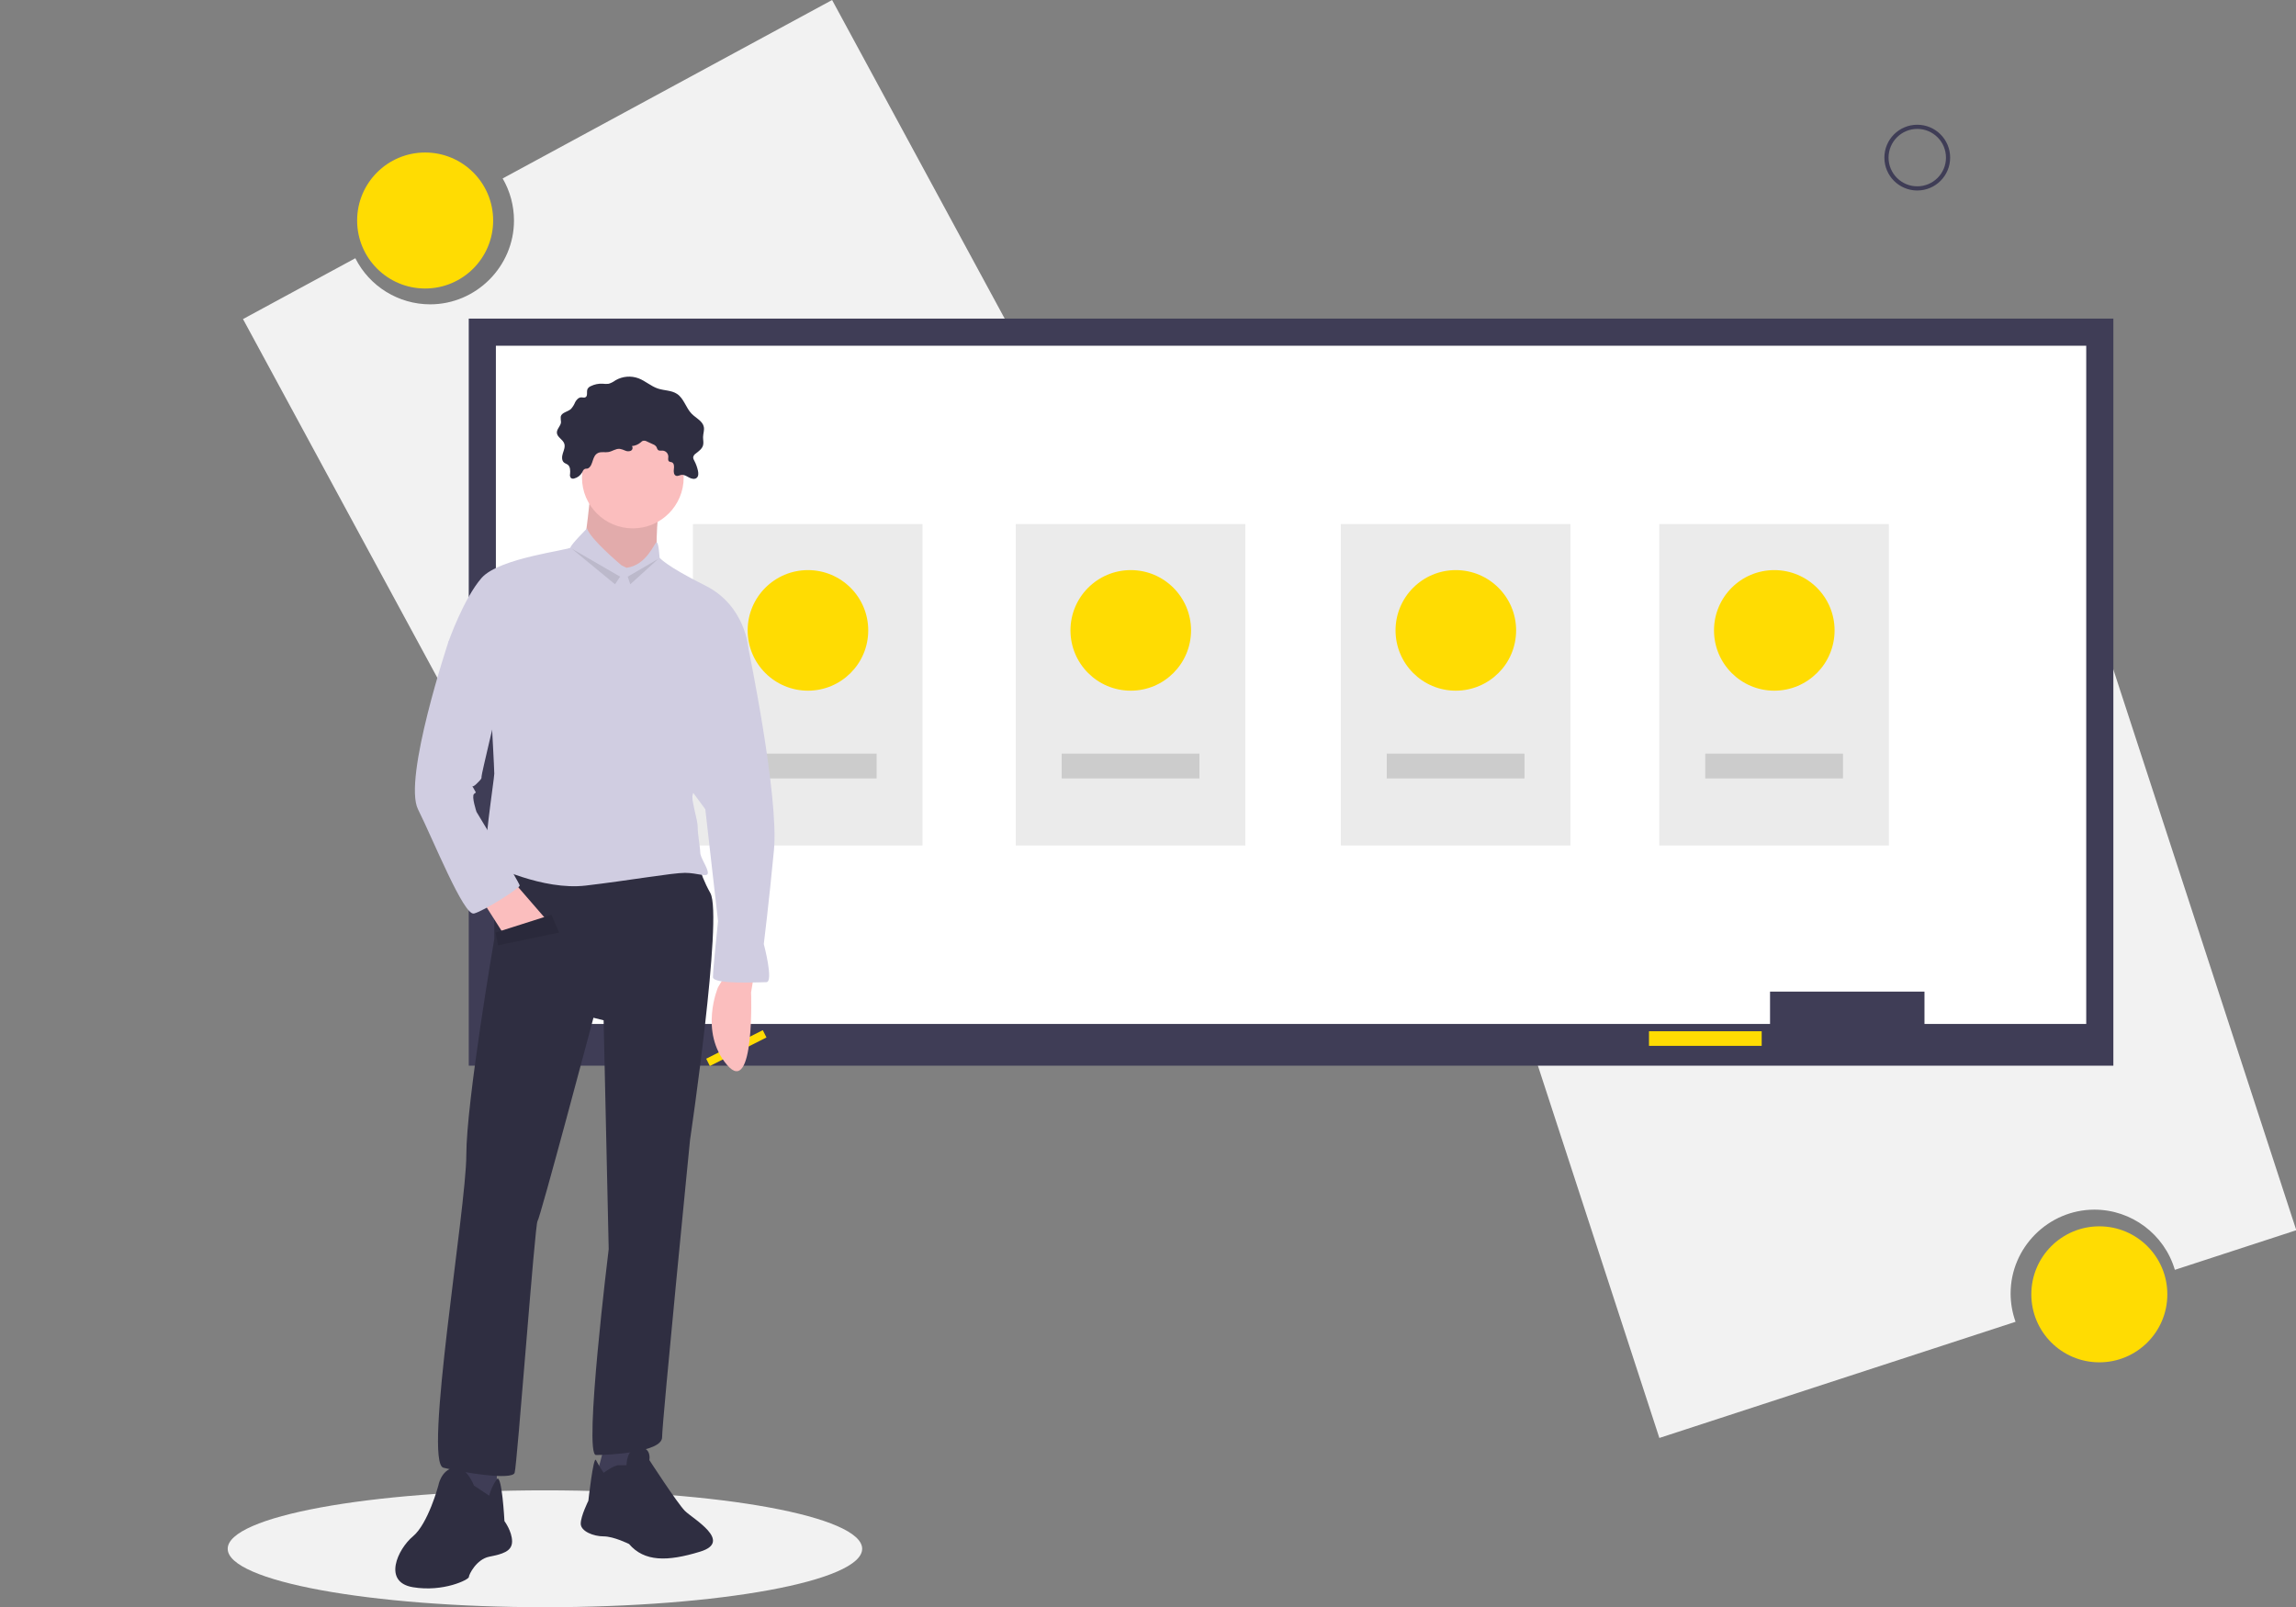 <?xml version="1.0" encoding="UTF-8" standalone="no"?> <svg xmlns="http://www.w3.org/2000/svg" xmlns:xlink="http://www.w3.org/1999/xlink" xmlns:serif="http://www.serif.com/" width="100%" height="100%" viewBox="0 0 1000 700" xml:space="preserve" style="fill-rule:evenodd;clip-rule:evenodd;stroke-miterlimit:10;"><rect x="0" y="0" width="1000" height="700" fill="#808080" stroke="none"/> <g transform="matrix(1,0,0,1,49.586,0)"> <g transform="matrix(0.909,0,0,0.909,-45.329,-58.996)"> <path d="M394.011,64.911L236.158,150.413C239.716,156.539 241.59,163.499 241.59,170.583C241.59,192.612 223.463,210.739 201.434,210.739C186.291,210.739 172.383,202.172 165.571,188.647L111.748,217.801L251.167,475.195L533.43,322.305L394.011,64.911Z" style="fill:rgb(242,242,242);fill-rule:nonzero;"></path> </g> <g transform="matrix(0.909,0,0,0.909,49.586,2.67259e-14)"> <circle cx="94.604" cy="105.668" r="32.587" style="fill:rgb(255,220,2);"></circle> </g> <g transform="matrix(0.909,0,0,0.909,-45.329,-58.996)"> <path d="M790.385,753.975L961.057,698.304C959.49,693.946 958.689,689.35 958.689,684.719C958.689,662.69 976.816,644.563 998.845,644.563C1016.62,644.563 1032.37,656.359 1037.38,673.41L1095.57,654.428L1004.79,376.131L699.608,475.679L790.385,753.975Z" style="fill:rgb(242,242,242);fill-rule:nonzero;"></path> </g> <g transform="matrix(0.909,0,0,0.909,49.586,2.67259e-14)"> <circle cx="896.776" cy="620.244" r="32.587" style="fill:rgb(255,220,2);"></circle> </g> <g transform="matrix(0.909,0,0,0.909,49.586,2.67259e-14)"> <rect x="115.5" y="152.678" width="788" height="358" style="fill:rgb(63,61,86);"></rect> </g> <g transform="matrix(0.909,0,0,0.909,49.586,2.67259e-14)"> <rect x="128.5" y="165.678" width="762" height="325" style="fill:white;"></rect> </g> <g transform="matrix(1,0,0,1,-47.78,8.451)"> <g transform="matrix(1,0,0,1,0,-0.177)"> <rect x="300" y="220" width="100" height="140" style="fill:rgb(235,235,235);"></rect> <g transform="matrix(1.313,0,0,1.313,-122.593,-94.073)"> <circle cx="360" cy="274.481" r="20" style="fill:rgb(255,220,2);"></circle> </g> <rect x="320" y="320" width="60" height="10.804" style="fill:rgb(204,204,204);"></rect> </g> <g transform="matrix(1,0,0,1,140.596,-0.177)"> <rect x="300" y="220" width="100" height="140" style="fill:rgb(235,235,235);"></rect> <g transform="matrix(1.313,0,0,1.313,-122.593,-94.073)"> <circle cx="360" cy="274.481" r="20" style="fill:rgb(255,220,2);"></circle> </g> <rect x="320" y="320" width="60" height="10.804" style="fill:rgb(204,204,204);"></rect> </g> <g transform="matrix(1,0,0,1,282.179,-0.177)"> <rect x="300" y="220" width="100" height="140" style="fill:rgb(235,235,235);"></rect> <g transform="matrix(1.313,0,0,1.313,-122.593,-94.073)"> <circle cx="360" cy="274.481" r="20" style="fill:rgb(255,220,2);"></circle> </g> <rect x="320" y="320" width="60" height="10.804" style="fill:rgb(204,204,204);"></rect> </g> <g transform="matrix(1,0,0,1,420.882,-0.177)"> <rect x="300" y="220" width="100" height="140" style="fill:rgb(235,235,235);"></rect> <g transform="matrix(1.313,0,0,1.313,-122.593,-94.073)"> <circle cx="360" cy="274.481" r="20" style="fill:rgb(255,220,2);"></circle> </g> <rect x="320" y="320" width="60" height="10.804" style="fill:rgb(204,204,204);"></rect> </g> </g> <g transform="matrix(0.909,0,0,0.909,49.586,2.67259e-14)"> <rect x="739" y="475.178" width="74" height="25" style="fill:rgb(63,61,86);"></rect> </g> <g transform="matrix(0.909,0,0,0.909,49.586,2.67259e-14)"> <rect x="681" y="494.178" width="54" height="7" style="fill:rgb(255,220,2);"></rect> </g> <g transform="matrix(0.909,0,0,0.909,49.586,2.67259e-14)"> <circle cx="809.542" cy="75.53" r="14.756" style="fill:none;stroke:rgb(63,61,86);stroke-width:2px;"></circle> </g> <g transform="matrix(0.909,0,0,0.909,49.586,2.67259e-14)"> <ellipse cx="152" cy="742.178" rx="152" ry="28" style="fill:rgb(242,242,242);"></ellipse> </g> <g transform="matrix(0.909,0,0,0.909,49.586,2.67259e-14)"> <path d="M256.389,493.658L229.272,507.339L231.027,510.834L258.143,497.153L256.389,493.658Z" style="fill:rgb(255,220,2);fill-rule:nonzero;"></path> </g> <g transform="matrix(0.909,0,0,0.909,-45.329,-58.996)"> <path d="M356.41,533.122L355.192,540.432C355.192,540.432 357.019,590.989 343.619,575.152C330.218,559.314 339.355,537.995 339.355,537.995L343.01,531.904L356.41,533.122Z" style="fill:rgb(251,190,190);fill-rule:nonzero;"></path> </g> <g transform="matrix(0.909,0,0,0.909,-45.329,-58.996)"> <path d="M278.443,299.221C278.443,299.221 276.007,324.804 274.789,326.023C273.57,327.241 293.062,350.387 293.062,350.387L310.117,334.55C310.117,334.55 308.899,311.404 312.554,306.531C316.209,301.658 278.443,299.221 278.443,299.221Z" style="fill:rgb(251,190,190);fill-rule:nonzero;"></path> </g> <g transform="matrix(0.909,0,0,0.909,-45.329,-58.996)"> <path d="M278.443,299.221C278.443,299.221 276.007,324.804 274.789,326.023C273.57,327.241 293.062,350.387 293.062,350.387L310.117,334.55C310.117,334.55 308.899,311.404 312.554,306.531C316.209,301.658 278.443,299.221 278.443,299.221Z" style="fill-opacity:0.1;fill-rule:nonzero;"></path> </g> <g transform="matrix(0.909,0,0,0.909,49.586,2.67259e-14)"> <path d="M128.939,700.894L128.939,722.822L120.411,724.041L108.229,720.386L111.883,697.239L128.939,700.894Z" style="fill:rgb(63,61,86);fill-rule:nonzero;"></path> </g> <g transform="matrix(0.909,0,0,0.909,-45.329,-58.996)"> <path d="M222.405,776.769C222.405,776.769 218.75,767.023 212.659,768.242C206.567,769.46 205.349,776.769 205.349,776.769C205.349,776.769 200.476,795.043 193.167,801.134C185.857,807.225 178.548,823.062 193.167,825.499C207.786,827.935 219.968,821.844 219.968,820.626C219.968,819.407 223.623,812.098 229.714,810.88C235.805,809.662 240.678,808.443 240.678,803.57C240.678,798.698 237.023,793.825 237.023,793.825C237.023,793.825 235.805,770.716 233.369,773.743C231.684,776.134 230.445,778.81 229.714,781.642L222.405,776.769Z" style="fill:rgb(47,46,65);fill-rule:nonzero;"></path> </g> <g transform="matrix(0.909,0,0,0.909,49.586,2.67259e-14)"> <path d="M181.323,689.93L176.45,708.203L188.632,710.64L194.723,704.549L195.941,688.712L181.323,689.93Z" style="fill:rgb(63,61,86);fill-rule:nonzero;"></path> </g> <g transform="matrix(0.909,0,0,0.909,-45.329,-58.996)"> <path d="M284.534,770.678C284.534,770.678 289.407,767.023 291.844,767.023L295.499,767.023C295.499,767.023 295.499,758.496 301.59,758.496C307.681,758.496 306.463,764.587 306.463,764.587C306.463,764.587 319.863,785.297 323.518,788.952C327.173,792.606 346.664,803.57 330.827,808.443C314.99,813.316 304.026,813.316 296.717,804.789C296.717,804.789 289.407,801.134 284.534,801.134C279.662,801.134 273.57,798.698 273.57,795.043C273.57,791.388 277.225,784.079 277.225,784.079C277.225,784.079 279.662,762.15 280.88,764.587C282.098,767.023 284.534,770.678 284.534,770.678Z" style="fill:rgb(47,46,65);fill-rule:nonzero;"></path> </g> <g transform="matrix(0.909,0,0,0.909,-45.329,-58.996)"> <path d="M232.15,474.647L232.15,514.849C232.15,514.849 218.75,592.816 218.75,618.399C218.75,643.982 198.04,765.805 207.786,768.242C217.532,770.678 240.678,774.333 241.896,770.678C243.114,767.023 251.642,651.291 252.86,650.073C254.079,648.855 279.662,552.614 279.662,552.614L284.534,553.832L286.971,663.474C286.971,663.474 274.789,762.151 280.88,762.151C286.971,762.151 312.554,760.932 312.554,753.623C312.554,746.313 325.954,611.089 325.954,611.089C325.954,611.089 341.791,503.885 335.7,492.921C329.609,481.957 329.609,475.865 329.609,475.865L232.15,474.647Z" style="fill:rgb(47,46,65);fill-rule:nonzero;"></path> </g> <g transform="matrix(0.909,0,0,0.909,49.586,2.67259e-14)"> <circle cx="194.114" cy="228.828" r="24.365" style="fill:rgb(251,190,190);"></circle> </g> <g transform="matrix(0.909,0,0,0.909,-45.329,-58.996)"> <path d="M293.062,335.769C293.062,335.769 277.834,322.977 276.616,318.104C276.616,318.104 268.697,326.023 268.697,327.241C268.697,328.459 234.587,332.114 226.059,341.86C217.532,351.606 210.222,372.316 210.222,372.316L230.932,411.299C230.932,411.299 232.15,433.227 232.15,435.664C232.15,438.1 226.059,477.084 228.496,478.302C230.932,479.52 255.297,491.702 276.007,489.266C296.717,486.83 317.427,483.175 323.518,483.175C329.609,483.175 334.482,485.611 334.482,483.175C334.482,480.738 330.827,475.865 330.827,473.429C330.827,470.993 329.609,464.901 329.609,461.247C329.609,457.592 327.173,451.501 327.173,446.628C327.173,441.755 353.974,375.97 353.974,375.97C353.974,375.97 352.756,355.26 333.264,345.514C313.772,335.769 311.336,332.114 311.336,332.114C311.336,332.114 310.956,324.804 309.927,324.804C308.899,324.804 305.244,335.769 295.499,336.987L293.062,335.769Z" style="fill:rgb(208,205,225);fill-rule:nonzero;"></path> </g> <g transform="matrix(0.909,0,0,0.909,49.586,2.67259e-14)"> <path d="M122.847,432.883L131.375,446.283L153.303,441.41L137.466,423.137L122.847,432.883Z" style="fill:rgb(251,190,190);fill-rule:nonzero;"></path> </g> <g transform="matrix(0.909,0,0,0.909,-45.329,-58.996)"> <path d="M346.664,366.224L353.974,375.97C353.974,375.97 368.593,446.628 366.156,472.211C363.72,497.794 361.283,517.285 361.283,517.285C361.283,517.285 366.156,535.559 362.501,535.559C358.847,535.559 336.919,536.777 336.919,533.122C336.919,529.468 339.355,506.321 339.355,506.321L333.264,452.719L319.863,434.445L346.664,366.224Z" style="fill:rgb(208,205,225);fill-rule:nonzero;"></path> </g> <g transform="matrix(0.909,0,0,0.909,-45.329,-58.996)"> <path d="M281.995,281.911C283.489,281.278 285.216,281.791 286.815,281.521C288.693,281.204 290.374,279.813 292.27,279.988C293.169,280.155 294.042,280.438 294.868,280.832C295.704,281.225 296.666,281.259 297.529,280.927C298.061,280.679 298.404,280.143 298.404,279.555C298.404,279.231 298.3,278.916 298.107,278.656C299.712,278.514 301.229,277.861 302.435,276.793C302.675,276.543 302.954,276.334 303.26,276.173C303.983,275.985 304.752,276.105 305.383,276.504L308.17,277.789C308.798,278.011 309.351,278.406 309.763,278.928C310.095,279.445 310.16,280.141 310.63,280.537C311.229,281.042 312.125,280.794 312.907,280.844C314.369,280.986 315.507,282.215 315.536,283.684C315.525,284.502 315.228,285.505 315.875,286.006C316.25,286.297 316.783,286.25 317.223,286.429C318.362,286.891 318.366,288.477 318.198,289.696C318.03,290.914 318.113,292.521 319.284,292.896C320.109,293.16 320.952,292.597 321.808,292.471C323.101,292.282 324.297,293.09 325.447,293.709C326.598,294.328 328.127,294.745 329.124,293.901C330.052,293.116 329.992,291.68 329.737,290.491C329.371,288.787 328.769,287.142 327.95,285.604C327.646,285.151 327.468,284.627 327.432,284.083C327.572,283.31 328.038,282.632 328.709,282.223C330.119,281.109 331.741,279.987 332.197,278.248C332.532,276.973 332.156,275.627 332.185,274.309C332.22,272.704 332.858,271.106 332.559,269.53C332.017,266.671 328.836,265.296 326.782,263.235C323.961,260.403 323.045,255.874 319.715,253.662C317.051,251.893 313.566,252.104 310.533,251.092C307.2,249.98 304.518,247.425 301.231,246.185C297.6,244.846 293.554,245.201 290.212,247.152C289.231,247.879 288.137,248.438 286.973,248.807C285.992,248.92 285.001,248.909 284.024,248.773C282.081,248.672 280.145,249.072 278.401,249.933C277.733,250.2 277.177,250.687 276.825,251.314C276.237,252.622 277.092,254.665 275.802,255.29C275.2,255.581 274.49,255.302 273.822,255.317C272.522,255.345 271.523,256.476 270.905,257.619C270.423,258.828 269.731,259.941 268.861,260.909C267.272,262.3 264.387,262.53 263.972,264.6C263.964,265.476 264.014,266.352 264.121,267.222C264.001,269.057 262.038,270.451 262.14,272.286C262.258,274.404 264.948,275.438 265.667,277.433C266.215,278.952 265.494,280.594 264.998,282.131C264.503,283.668 264.353,285.637 265.634,286.621C266.136,287.007 266.781,287.165 267.293,287.537C268.618,288.501 268.601,290.446 268.454,292.077C268.282,292.764 268.463,293.494 268.936,294.021C269.378,294.289 269.915,294.353 270.408,294.198C272.015,293.808 273.392,292.772 274.212,291.336C274.638,290.63 274.724,290.008 275.499,289.634C276.025,289.38 276.664,289.607 277.199,289.277C279.746,287.709 278.869,283.236 281.995,281.911Z" style="fill:rgb(47,46,65);fill-rule:nonzero;"></path> </g> <g transform="matrix(0.909,0,0,0.909,-45.329,-58.996)"> <path d="M213.877,368.661L210.222,372.316C210.222,372.316 188.294,438.1 195.603,452.719C202.913,467.338 217.532,503.885 222.405,502.667C227.277,501.448 244.333,490.484 244.333,489.266C244.333,488.048 223.623,453.937 223.623,453.937C223.623,453.937 221.186,446.628 222.404,445.41C223.623,444.191 223.623,445.41 222.404,442.973C221.186,440.537 221.186,442.973 223.623,440.537C226.059,438.1 226.059,438.1 226.059,436.882C226.059,435.664 233.369,405.208 233.369,405.208L213.877,368.661Z" style="fill:rgb(208,205,225);fill-rule:nonzero;"></path> </g> <g transform="matrix(0.909,0,0,0.909,49.586,2.67259e-14)"> <path d="M128.329,446.892L155.131,438.365L158.785,446.892L129.548,452.983L128.329,446.892Z" style="fill:rgb(47,46,65);fill-rule:nonzero;"></path> </g> <g transform="matrix(0.909,0,0,0.909,49.586,2.67259e-14)"> <path d="M128.329,446.892L155.131,438.365L158.785,446.892L129.548,452.983L128.329,446.892Z" style="fill-opacity:0.1;fill-rule:nonzero;"></path> </g> <g transform="matrix(0.909,0,0,0.909,49.586,2.67259e-14)"> <path d="M164.876,262.939L185.586,279.994L188.023,276.339L164.876,262.939Z" style="fill-opacity:0.1;fill-rule:nonzero;"></path> </g> <g transform="matrix(0.909,0,0,0.909,49.586,2.67259e-14)"> <path d="M206.296,267.812L191.678,276.339L192.896,279.994L206.296,267.812Z" style="fill-opacity:0.1;fill-rule:nonzero;"></path> </g> </g> </svg> 